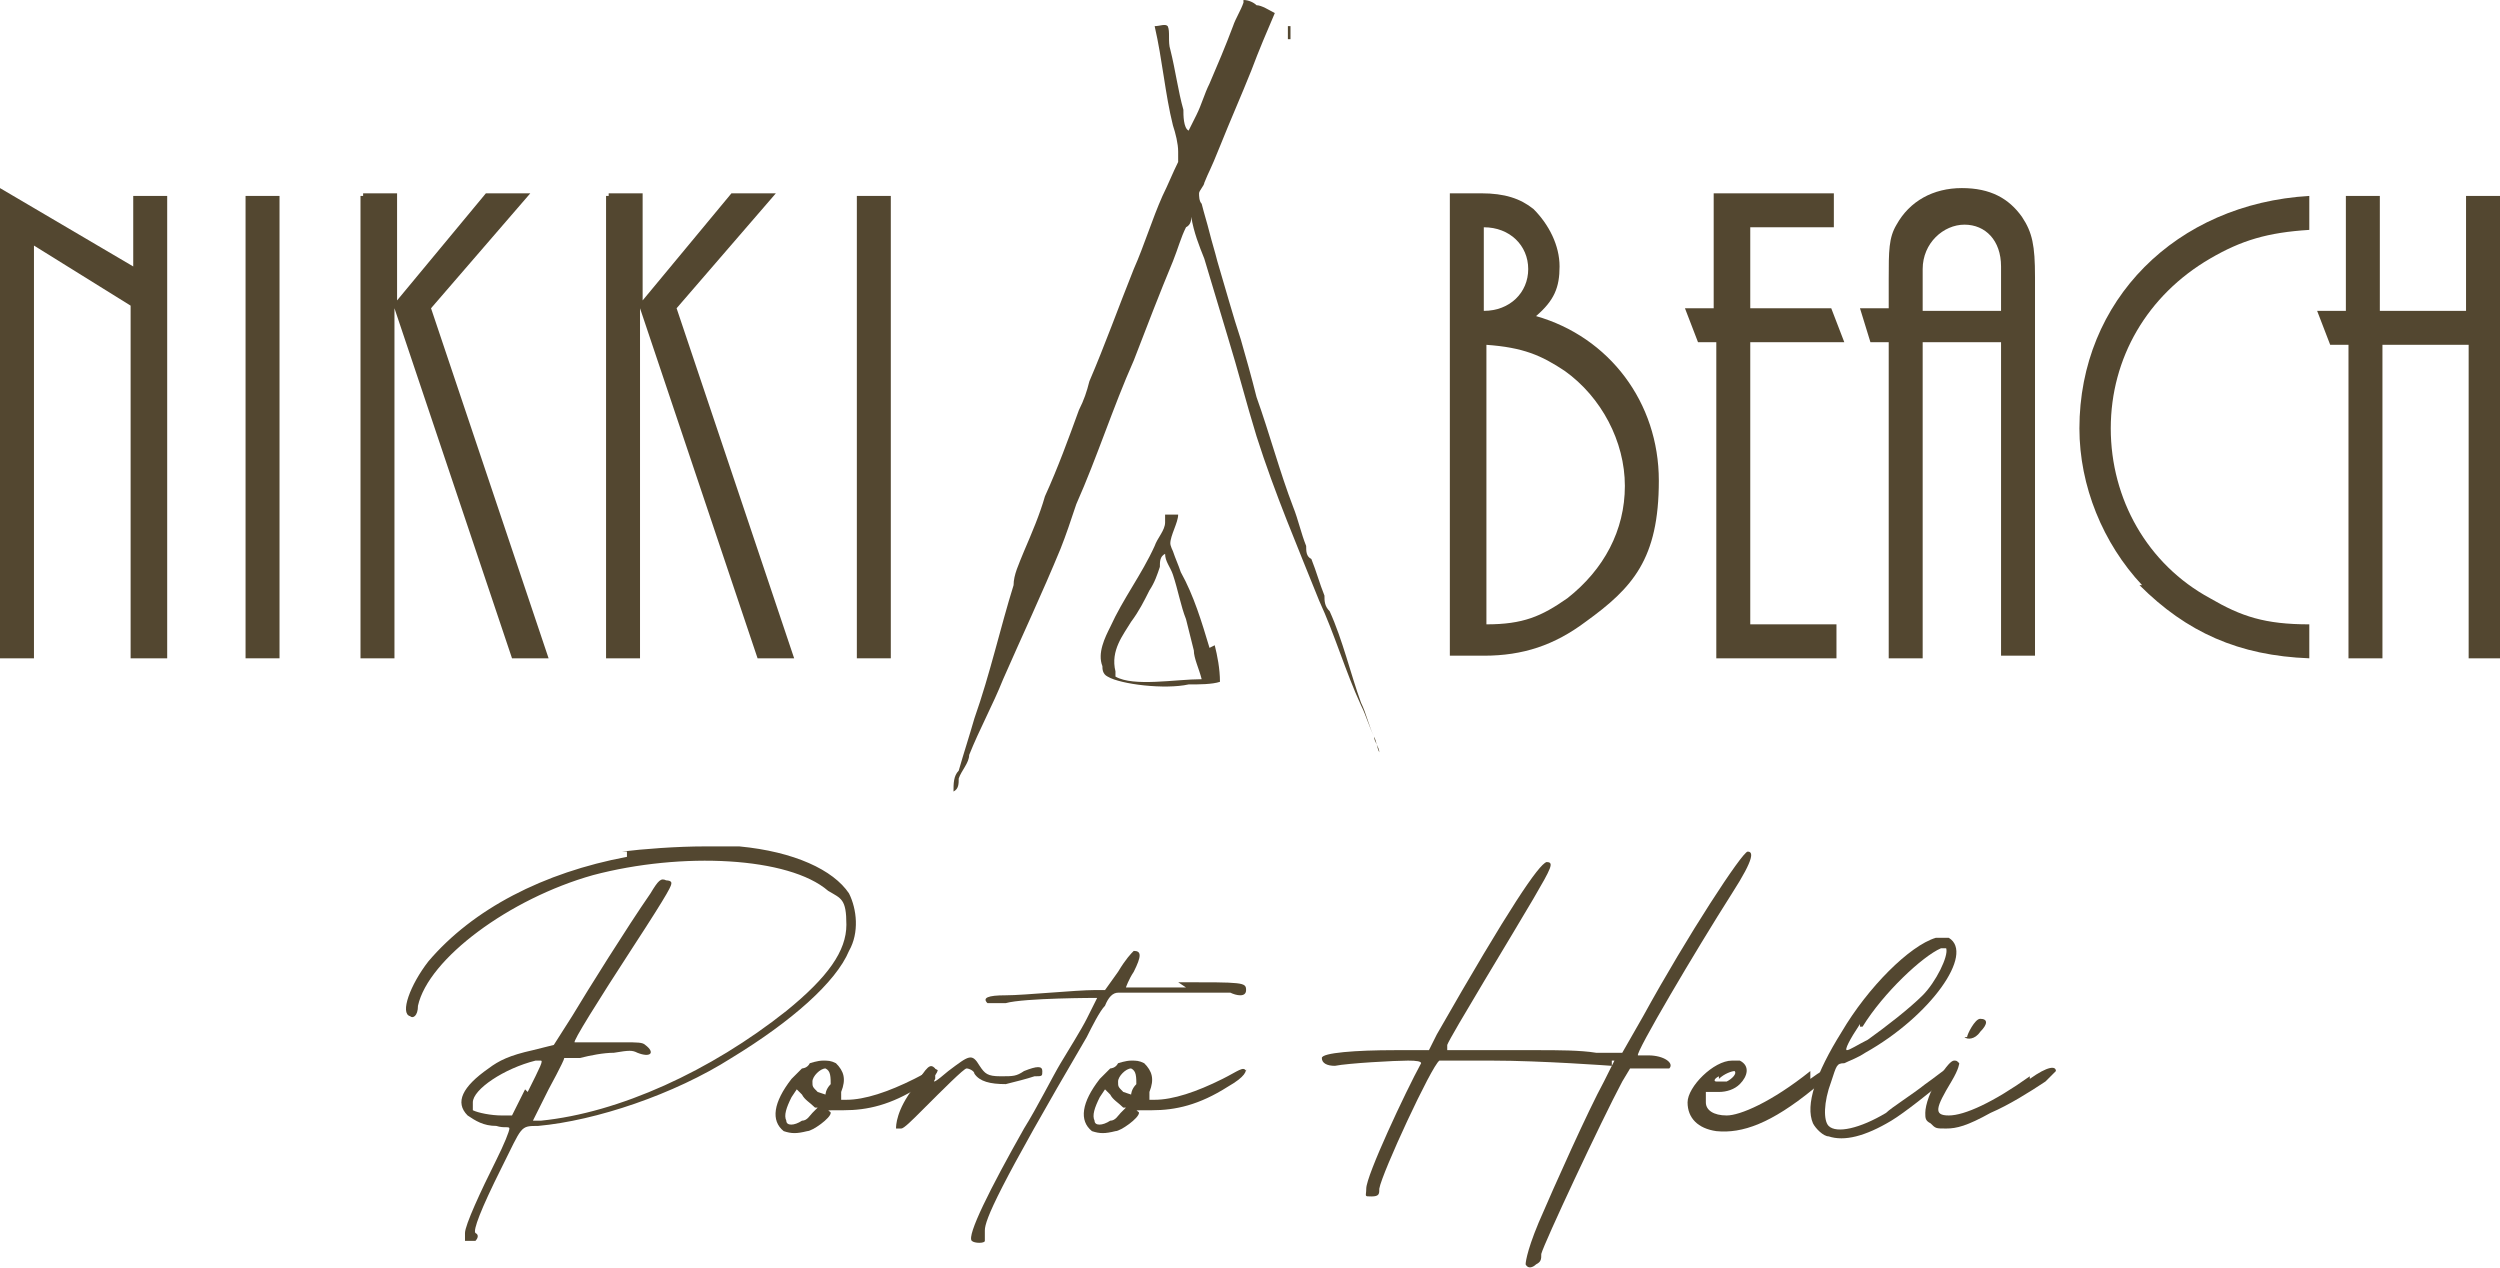 <?xml version="1.0" encoding="UTF-8"?><svg id="uuid-73bc316b-c26a-4832-8b45-16ef1e2984a8" xmlns="http://www.w3.org/2000/svg" viewBox="0 0 95.7 48.52"><g id="uuid-2fa07f7c-87f4-40d8-b2ab-bc136d835249"><path d="M5,25.2v-13.5l-3.7-2.3v15.8H0V7.2l5.1,3v-2.7h1.3v17.7h-1.4Z" fill="#534730"/><path d="M9.4,25.2V7.5h1.3v17.7h-1.3Z" fill="#534730"/><path d="M13.9,7.4h1.3v4.1l3.4-4.1h1.7l-3.8,4.4,4.5,13.4h-1.4l-4.5-13.4v13.4h-1.3V7.5h.1v-.1Z" fill="#534730"/><path d="M23.3,7.4h1.3v4.1l3.4-4.1h1.7l-3.8,4.4,4.5,13.4h-1.4l-4.5-13.4v13.4h-1.3V7.5h.1v-.1Z" fill="#534730"/><path d="M32.8,25.2V7.5h1.3v17.7h-1.3Z" fill="#534730"/><path d="M55.5,7.4h1.2c.9,0,1.5.2,2,.6.6.6,1,1.4,1,2.2s-.2,1.3-.9,1.9c2.8.8,4.7,3.3,4.7,6.3s-1,4.1-2.8,5.4c-1.2.9-2.4,1.3-3.9,1.3h-1.3V7.4h0ZM58.5,10.3c0-.9-.7-1.6-1.7-1.6v3.2c1,0,1.7-.7,1.7-1.6ZM60,22.9c1.4-1.1,2.2-2.6,2.2-4.3s-.9-3.4-2.3-4.4c-.9-.6-1.6-.9-3-1v10.7c1.4,0,2.1-.3,3.1-1h0Z" fill="#534730"/><path d="M65.7,25.2v-12.1h-.7l-.5-1.3h1.1v-4.4h4.6v1.3h-3.2v3.1h3.1l.5,1.3h-3.6v10.8h3.3v1.3h-4.6Z" fill="#534730"/><path d="M76.6,25.2v-12.1h-3v12.1h-1.3v-12.1h-.7l-.4-1.3h1.1v-1.1c0-1.1,0-1.6.3-2.1.5-.9,1.4-1.4,2.5-1.4s1.8.4,2.3,1.1c.4.6.5,1.1.5,2.3v14.5h-1.3v.1ZM76.6,10.2c0-1-.6-1.6-1.4-1.6s-1.6.7-1.6,1.7v1.6h3v-1.6h0v-.1Z" fill="#534730"/><path d="M82,22.4c-1.5-1.6-2.4-3.8-2.4-6,0-4.9,3.7-8.6,8.8-8.9v1.3c-1.6.1-2.6.4-3.8,1.1-2.4,1.4-3.8,3.8-3.8,6.5s1.4,5.2,3.8,6.5c1.2.7,2.1,1,3.8,1v1.3c-2.7-.1-4.7-1-6.5-2.8h.1Z" fill="#534730"/><path d="M94.5,25.2v-12h-3.3v12h-1.3v-12h-.7l-.5-1.3h1.1v-4.4h1.3v4.4h3.3v-4.4h1.3v17.7h-1.3.1Z" fill="#534730"/><polygon points="49.3 1 49.1 1 49.1 1 49.5 1 49.5 1 49.4 1 49.4 1.5 49.3 1.5 49.3 1" fill="#534730"/><path d="M47.6,0c.2,0,.4.1.5.2.2,0,.5.2.7.3-.3.7-.6,1.4-.9,2.2-.4,1-.8,1.9-1.2,2.9s-.4.9-.6,1.4c0,.1-.2.3-.2.4s0,.3.1.4c.1.4.2.7.3,1.1s.2.7.3,1.1c.3,1,.6,2.1.9,3,.2.7.4,1.4.6,2.2.5,1.4.9,2.9,1.4,4.2.2.5.3,1,.5,1.5,0,.2,0,.4.2.5.2.5.3.9.5,1.4,0,.2,0,.4.2.6.5,1.1.8,2.4,1.2,3.5.2.4.3.9.5,1.3,0,.2.2.4.2.6h0c-.1-.2-.1-.4-.2-.6-.2-.4-.3-.8-.5-1.2-.6-1.3-1-2.7-1.6-4-.8-2-1.7-4.1-2.4-6.3-.4-1.3-.7-2.5-1.1-3.8-.3-1-.6-2-.9-3-.2-.5-.4-1-.5-1.6h0c0,.1,0,.3-.2.4-.2.4-.3.8-.5,1.3-.5,1.2-1,2.5-1.5,3.8-.8,1.8-1.4,3.7-2.2,5.5-.2.6-.4,1.2-.6,1.7-.7,1.7-1.5,3.4-2.2,5-.4,1-.9,1.9-1.3,2.9,0,.3-.3.6-.4.9,0,.2,0,.4-.2.5h0c0-.3,0-.6.2-.8.2-.7.4-1.3.6-2,.6-1.7,1-3.5,1.5-5.1,0-.4.2-.8.4-1.3.3-.7.6-1.4.8-2.1.5-1.1.9-2.2,1.3-3.3.2-.4.3-.7.4-1.1.6-1.4,1.1-2.8,1.7-4.3.4-.9.7-1.9,1.1-2.8.2-.4.4-.9.6-1.3v-.4c0-.3-.1-.7-.2-1-.3-1.2-.4-2.5-.7-3.8.2,0,.4-.1.5,0,.1.2,0,.6.1.9.2.8.3,1.6.5,2.3,0,.2,0,.7.2.8h0l.3-.6c.2-.4.3-.8.5-1.2.3-.7.6-1.4.9-2.2.1-.3.3-.6.4-.9" fill="#534730"/><path d="M46.3,24.8c-.3-1-.6-2-1.1-2.9-.1-.3-.2-.5-.3-.8,0,0-.1-.2-.1-.3,0-.3.3-.8.3-1.1h-.5v.3c0,.3-.3.6-.4.9-.5,1.1-1.2,2-1.7,3.1-.2.4-.5,1-.3,1.5,0,.1,0,.3.2.4.5.3,2.2.5,3.1.3.4,0,.9,0,1.2-.1,0-.5-.1-1-.2-1.4M42.7,25.7c-.2-.8.3-1.4.6-1.9.3-.4.5-.8.7-1.2.2-.3.3-.6.4-.9,0-.2,0-.4.2-.5h0c0,.3.2.5.3.8.2.6.3,1.2.5,1.7.1.4.2.8.3,1.2,0,.3.2.7.3,1.1-1,0-2.6.3-3.3-.1" fill="#534730"/><path d="M23.8,32.6c.8-.1,2.1-.2,3.2-.2h1.3c2.1.2,3.6.9,4.2,1.8.3.6.4,1.5,0,2.2-.5,1.2-2.2,2.7-4.5,4.1-2.2,1.4-5.2,2.4-7.4,2.6-.7,0-.6,0-1.4,1.6s-1.1,2.4-1,2.5c.2.1,0,.3,0,.3h-.4v-.3c0-.3.6-1.6,1.2-2.8.3-.6.5-1.1.5-1.2s-.2,0-.5-.1c-.5,0-.8-.2-1.1-.4-.5-.5-.2-1.1.8-1.8.4-.3.8-.5,1.7-.7l.8-.2.7-1.1c.6-1,2.1-3.4,3-4.7.3-.5.4-.6.6-.5,0,0,.2,0,.2.1s0,.2-1.5,2.5c-1.3,2-2.3,3.6-2.2,3.6h1.9c.5,0,.7,0,.8.1.4.3.2.5-.3.3-.2-.1-.3-.1-.9,0-.4,0-.9.1-1.3.2h-.6c0,.1-.6,1.2-.6,1.2l-.6,1.2h.3c3-.3,6.5-1.9,9.4-4.2,1.6-1.3,2.3-2.3,2.3-3.3s-.2-1-.7-1.3c-1.5-1.3-5.6-1.5-9-.6-3.2.9-6.3,3.2-6.7,5,0,.4-.2.5-.3.4-.4-.1,0-1.2.7-2.1,1.7-2,4.4-3.4,7.6-4h0v-.2h-.2ZM20.2,41.8c.5-1,.6-1.2.5-1.2h-.2c-1.2.3-2.4,1.1-2.4,1.6s0,.2,0,.3c.2.1.7.2,1.1.2h.4l.5-1h0l.1.1Z" fill="#534730"/><path d="M35.9,40.9c0,.1,0,.3-.7.7-1.1.7-2,.9-2.9.9s-.5,0-.5.1c0,.2-.7.7-.9.7-.4.1-.6.1-.9,0-.5-.4-.4-1.1.3-2,.2-.2.4-.4.4-.4,0,0,.2,0,.3-.2,0,0,.3-.1.5-.1s.3,0,.5.1c.3.3.4.6.2,1.1v.3h.2c.7,0,1.6-.3,2.6-.8.6-.3.8-.5.9-.3h0v-.1ZM31.4,42.4h-.2c-.2-.2-.4-.3-.5-.5l-.2-.2-.2.3c-.2.4-.3.7-.2.9,0,.2.3.2.6,0,.2,0,.3-.2.4-.3l.2-.2h.1ZM31.8,41.6c0-.4,0-.6-.2-.7h0c-.2,0-.5.3-.5.5s0,.2.2.4l.3.1s0-.2.2-.4h0v.1Z" fill="#534730"/><path d="M39.2,41c.5-.2.7-.2.7,0s0,.2-.3.2c-.3.1-.7.2-1.1.3-.6,0-1-.1-1.2-.4,0-.1-.2-.2-.3-.2s-.9.8-1.7,1.6c-.4.4-.7.7-.8.7h-.2c0-.1,0-.7.7-1.6.5-.8.6-.9.8-.7v.4c-.13.2.03.1.5-.3.8-.6.9-.7,1.2-.2.2.3.3.4.8.4s.6,0,.9-.2h0Z" fill="#534730"/><path d="M45.1,37.6c2.5,0,2.6,0,2.6.3s-.4.2-.6.1h-4.3c-.2,0-.37.17-.5.5-.2.2-.5.8-.7,1.2-3.4,5.8-3.9,7-3.9,7.4v.4c0,.1-.4.1-.5,0-.2-.2.7-2,2-4.3.5-.8,1.1-2,1.4-2.5s.8-1.3,1-1.7l.4-.8s-2.8,0-3.5.2h-.7c-.2-.2,0-.3.7-.3s2.7-.2,3.4-.2h.4l.5-.7c.3-.5.5-.7.6-.8.3,0,.3.2,0,.8-.2.3-.3.6-.3.6h2.3l-.3-.2h0Z" fill="#534730"/><path d="M47.7,40.9c0,.1,0,.3-.7.7-1.1.7-2,.9-2.9.9s-.5,0-.5.1c0,.2-.7.7-.9.7-.4.1-.6.1-.9,0-.5-.4-.4-1.1.3-2,.2-.2.4-.4.4-.4,0,0,.2,0,.3-.2,0,0,.3-.1.5-.1s.3,0,.5.1c.3.3.4.6.2,1.1v.3h.2c.7,0,1.6-.3,2.6-.8.6-.3.8-.5.9-.3h0v-.1ZM43.2,42.4h-.2c-.2-.2-.4-.3-.5-.5l-.2-.2-.2.3c-.2.4-.3.7-.2.9,0,.2.3.2.6,0,.2,0,.3-.2.4-.3l.2-.2h.1ZM43.5,41.6c0-.4,0-.6-.2-.7h0c-.2,0-.5.3-.5.5s0,.2.2.4l.3.1s0-.2.2-.4h0v.1Z" fill="#534730"/><path d="M61.7,40.8s-2.7-.2-4.6-.2h-2c-.3.2-2.2,4.3-2.3,4.9,0,.2,0,.3-.3.3s-.2,0-.2-.3c0-.5,1.5-3.7,2.1-4.8,0-.07-.17-.1-.5-.1-.5,0-2.3.1-2.8.2-.3,0-.5-.1-.5-.3s1.3-.3,2.8-.3h1.3l.3-.6c2.8-4.9,3.9-6.5,4.2-6.6.3,0,.2.2-.5,1.4-.7,1.2-3.2,5.3-3.3,5.6v.2h3.5c.7,0,1.6,0,2.2.1h1l.8-1.4c1.7-3.1,3.8-6.3,4-6.3s.3.2-.6,1.6c-1.4,2.2-3.7,6.1-3.6,6.2h.4c.6,0,1,.3.8.5h-1.5l-.3.5c-.8,1.5-3,6.2-3.1,6.6,0,.2,0,.3-.2.4-.1.1-.3.2-.4,0,0,0,0-.4.5-1.6.6-1.4,1.9-4.3,2.5-5.4l.4-.8h-.1v.2h0Z" fill="#534730"/><path d="M69.3,41.3c.8-.6.9-.4.8-.3,0,0-.2.3-.7.7-1.6,1.3-2.7,1.7-3.7,1.6-.7-.1-1.1-.5-1.1-1.1s1-1.6,1.7-1.6.2,0,.3,0c.4.2.3.6,0,.9-.2.2-.5.3-.8.3h-.5v.4c0,.3.3.5.8.5s1.7-.5,3.2-1.7h0v.3h0ZM65.8,41.2c-.2.1-.2.2-.1.2h.4c.2-.1.4-.3.3-.4h0c-.1,0-.4.1-.6.3h0v-.1Z" fill="#534730"/><path d="M74.6,40.8s.1,0,.2.1c0,0-.1.2-.3.4-.6.5-1.6,1.3-2.1,1.6-1,.6-1.8.8-2.4.6-.2,0-.5-.3-.6-.5-.3-.7.1-1.9,1.1-3.5,1-1.7,2.6-3.3,3.6-3.6h.5c1,.6-.7,3-3.2,4.4-.3.2-.6.3-.8.4-.3,0-.3.1-.5.7-.3.8-.3,1.5-.1,1.7.3.3,1.2.1,2.2-.5.2-.2,1-.7,1.5-1.1.3-.2.9-.7,1-.7h-.1ZM71.2,39.2c-.4.6-.6,1-.5,1s.4-.2.8-.4c.7-.5,1.6-1.2,2.1-1.7s1-1.5.9-1.8h-.2c-.7.3-2.2,1.7-3,3h-.1v-.1Z" fill="#534730"/><path d="M77.7,41.3c.7-.5,1-.5,1-.3,0,0-.2.2-.4.4-.6.4-1.4.9-2.1,1.2-.9.5-1.3.6-1.7.6s-.4,0-.6-.2c-.2-.1-.2-.2-.2-.4,0-.3.2-.9.5-1.3.3-.5.5-.7.6-.7s.1,0,.2.1c0,0,0,.2-.3.7-.6,1-.7,1.3-.1,1.3s1.7-.5,3.1-1.5h0v.1ZM75.3,39.7c0-.1.3-.7.5-.7.3,0,.3.2,0,.5-.2.3-.5.3-.6.2h.1Z" fill="#534730"/></g></svg>